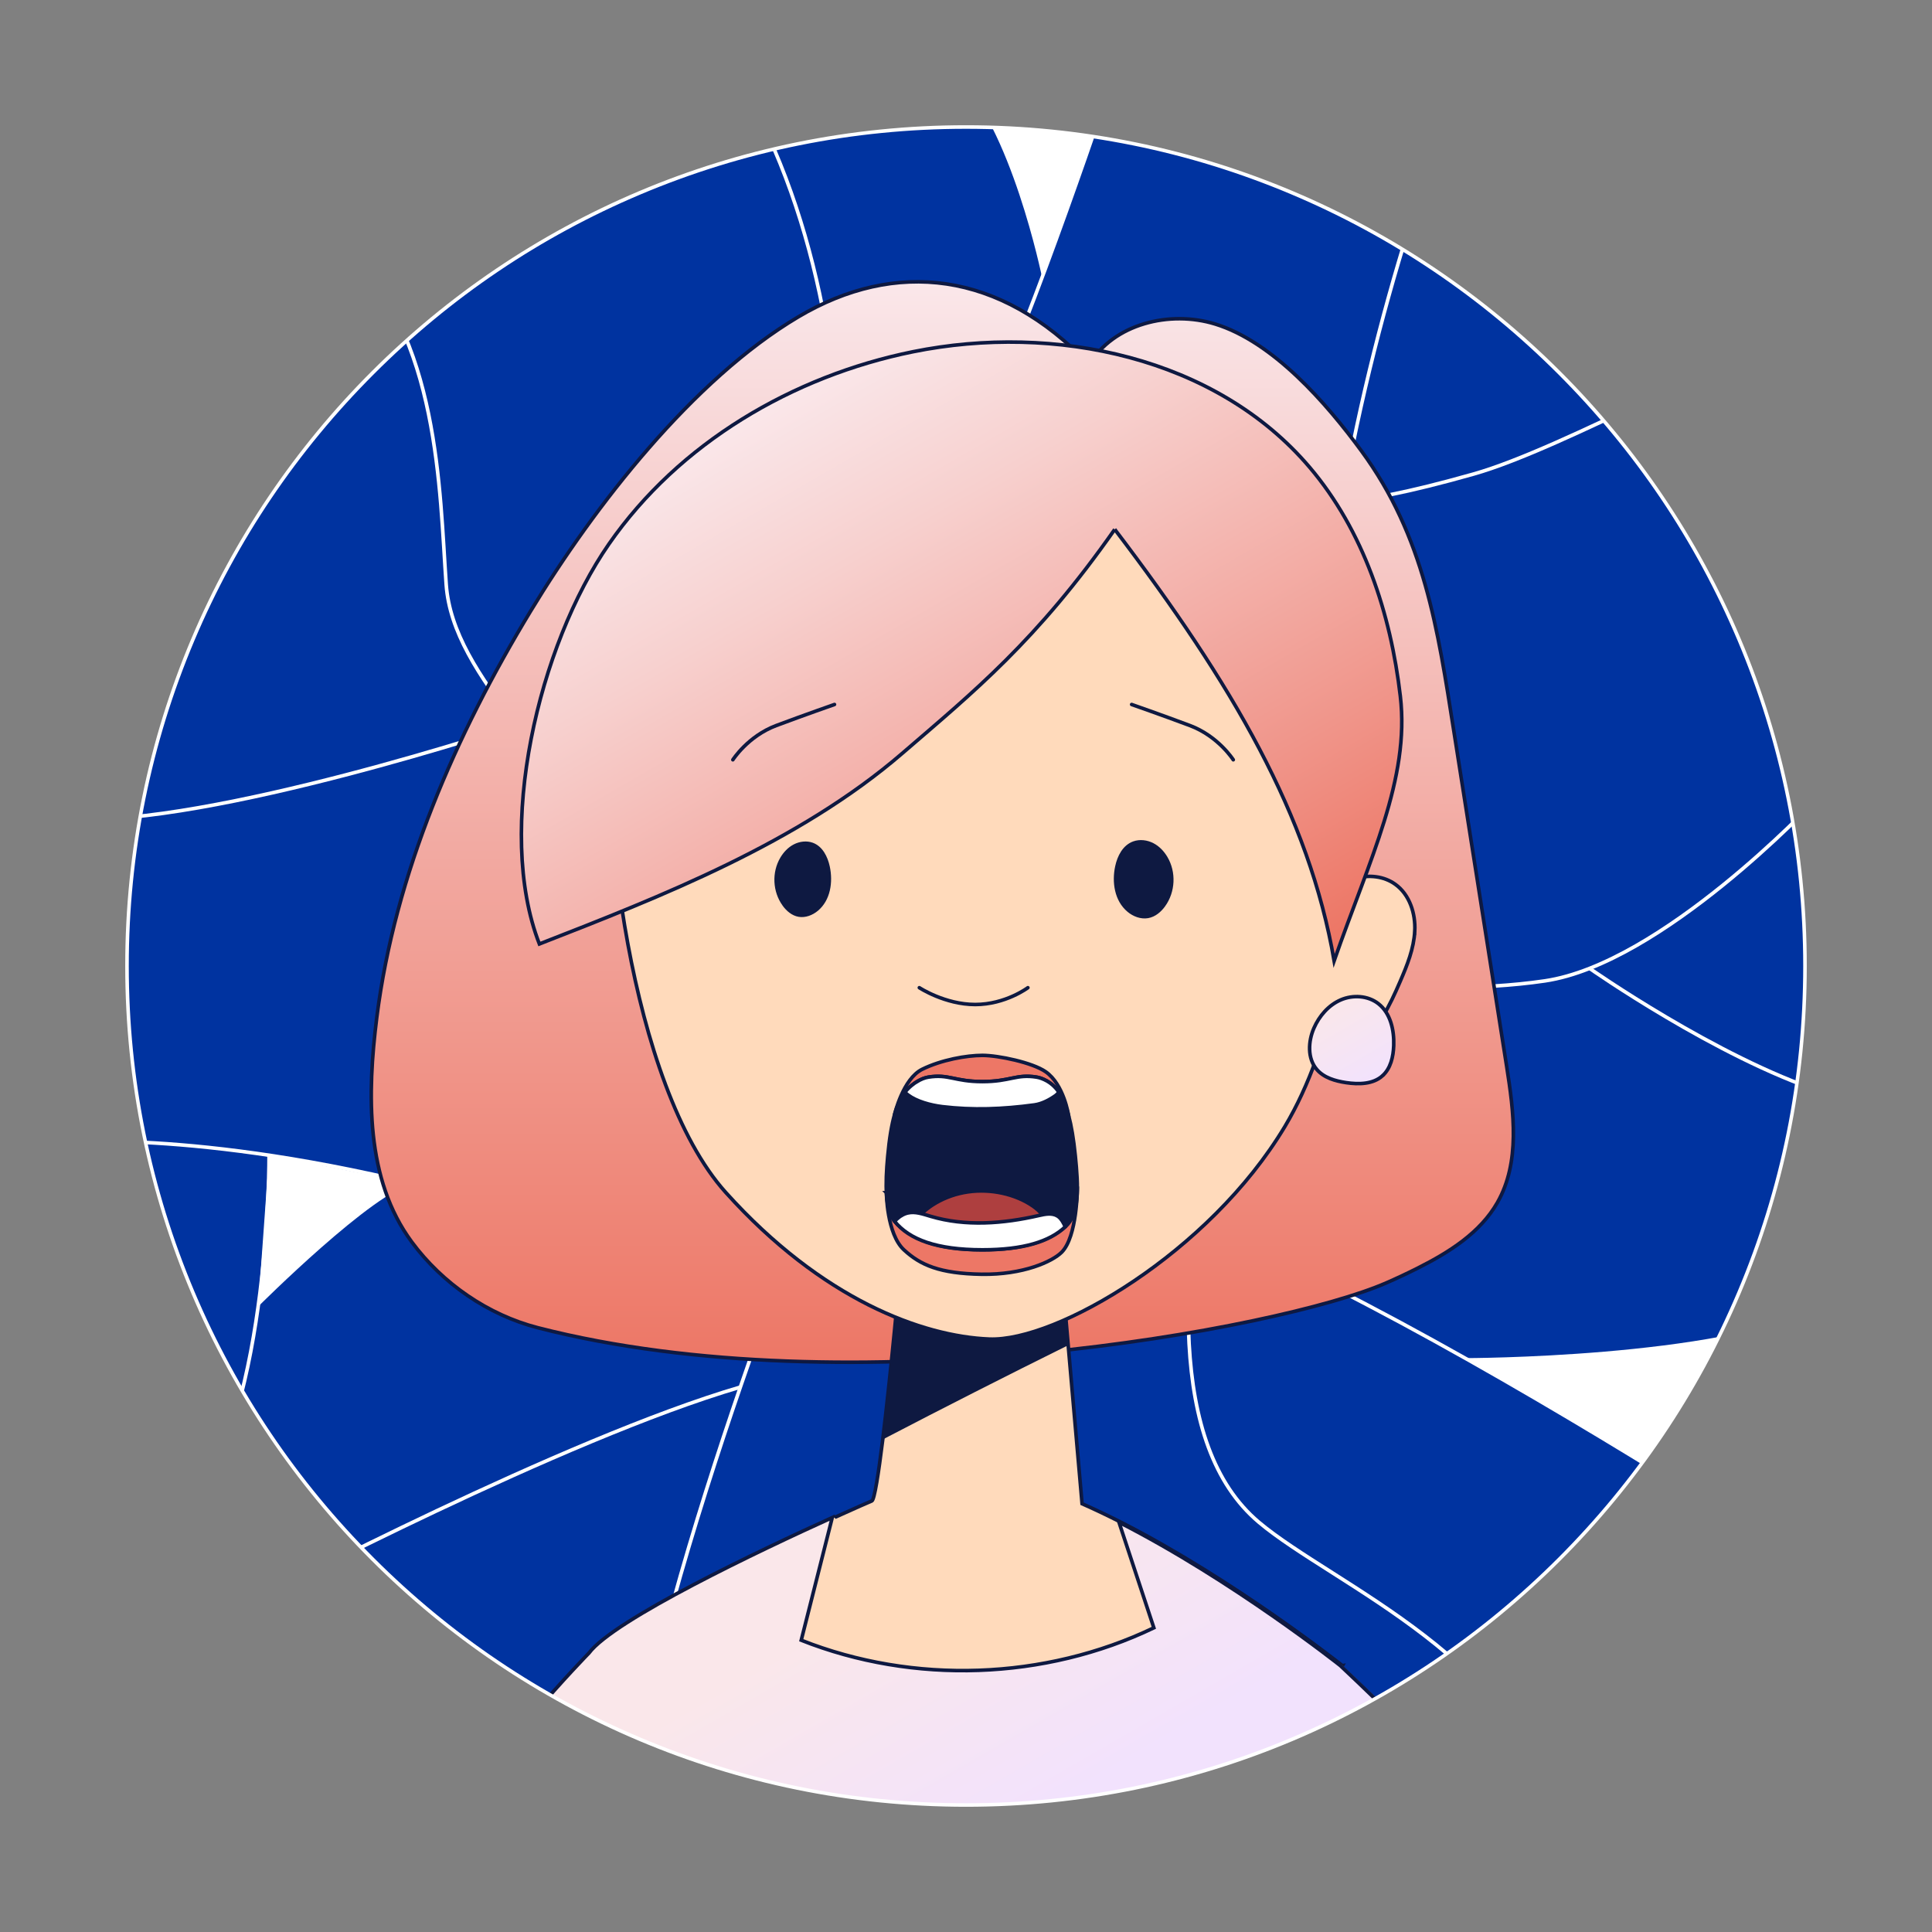 <?xml version="1.0" encoding="UTF-8"?><svg id="d" xmlns="http://www.w3.org/2000/svg" xmlns:xlink="http://www.w3.org/1999/xlink" viewBox="0 0 1080 1080"><rect x="0" y="0" width="1080" height="1080" fill="#808080" stroke="none"/><defs><style>.m,.n,.o{fill:none;}.p,.q{fill:#0e1941;}.p,.r,.s,.t,.u,.v,.w,.x,.n{stroke:#0e1941;}.p,.r,.s,.t,.u,.v,.w,.x,.n,.o{stroke-width:2px;}.p,.r,.s,.t,.u,.v,.w,.x,.o{stroke-miterlimit:10;}.r{fill:url(#g);}.s{fill:url(#h);}.t{fill:url(#i);}.u{fill:url(#f);}.y{fill:#ae3f3f;}.v,.z{fill:#fff;}.w,.aa{fill:#ffdabb;}.ab{clip-path:url(#e);}.x{fill:#ed7766;}.n{stroke-linecap:round;stroke-linejoin:round;}.ac{fill:#0033a0;}.o{stroke:#fff;}</style><clipPath id="e"><circle class="m" cx="540" cy="540" r="469.63"/></clipPath><linearGradient id="f" x1="526.78" y1="157.52" x2="526.78" y2="761.51" gradientUnits="userSpaceOnUse"><stop offset="0" stop-color="#fae7ea"/><stop offset=".53" stop-color="#f2a9a1"/><stop offset="1" stop-color="#ed7766"/></linearGradient><linearGradient id="g" x1="743.86" y1="561.99" x2="768.3" y2="604.33" gradientUnits="userSpaceOnUse"><stop offset="0" stop-color="#fae7ea"/><stop offset="1" stop-color="#f2e2fd"/></linearGradient><linearGradient id="h" x1="423.18" y1="229.33" x2="637.1" y2="599.85" gradientUnits="userSpaceOnUse"><stop offset="0" stop-color="#fae7ea"/><stop offset=".23" stop-color="#f7d0ce"/><stop offset=".73" stop-color="#f0958a"/><stop offset=".97" stop-color="#ed7766"/></linearGradient><linearGradient id="i" x1="448.15" y1="850.28" x2="638.28" y2="1179.58" gradientUnits="userSpaceOnUse"><stop offset=".15" stop-color="#fae7ea"/><stop offset=".55" stop-color="#f2e2fd"/></linearGradient></defs><g class="ab"><circle class="ac" cx="546.02" cy="538.87" r="499.6"/><path class="o" d="M193.06,138.84c52.6,48.85,52.6,135.27,56.36,187.87,3.76,52.6,63.88,97.69,116.48,184.11,52.6,86.42-93.93,161.57-93.93,161.57"/><path class="o" d="M39,638.57s86.67-7.61,232.96,33.82c147.52,41.78,206.51-17.69,319.23-10.18,112.72,7.51,449.8,233.54,449.8,233.54"/><path class="o" d="M448.58,680.54s-111.18,280.97-97.79,380.74"/><path class="o" d="M150.41,645.58s.87,139.89-43.57,199.09"/><path class="o" d="M148.2,892.09s167.06-87.81,265.67-116.7"/><path class="o" d="M826.01,22.36c-34.84,82.15-69.68,195.39-84.2,314.43-14.52,119.04-139.75,428.37-38.15,514.1,41.69,35.18,149.94,77.44,167.37,170.35"/><path class="o" d="M321.24,446.78s101.7-5.99,198.71-76.87c97.01-70.88,126.04-88.3,169.6-88.3s59.7,4.45,134.19-16.62c51.36-14.53,152.65-73.08,172.3-71.46"/><path class="o" d="M288.68,405.22s-171.65,57.13-249.68,52.65"/><path class="o" d="M461.06,405.61s45.92-228.18-61.93-383.25"/><path class="o" d="M499.05,296.26s30.21-23.96,52.83-67.28c22.62-43.32,71.32-188.86,71.32-188.86"/><path class="z" d="M144.3,730.39s65.43-65.42,87.09-68.65l-80.98-16.16-6.11,84.81Z"/><path class="z" d="M818.97,759.2s141.41-.06,199.34-28.82c57.93-28.75-91.91,91.91-91.91,91.91l-107.43-63.09Z"/><path class="o" d="M693.27,542.72s96.5,16.5,170.28,5.61c65.32-9.64,149.92-99.59,149.92-99.59"/><path class="o" d="M888.62,541.34s71.1,49.85,130.2,69.11"/><path class="z" d="M582.53,155.13s-17.49-85.62-48.97-113.73c-31.48-28.11,89.63-1.28,89.63-1.28l-40.66,115.01Z"/><circle class="m" cx="540" cy="540" r="469.63"/><path class="u" d="M774.82,717.2c6.03-2.63,11.99-5.43,17.86-8.4,17.36-8.76,34.73-19.65,44.36-36.54,12.88-22.59,9.22-50.58,5.17-76.27-9.85-62.5-19.7-125.01-29.54-187.51-8.93-56.68-16.42-108.44-51.69-156.48-19.5-26.56-49.24-60.85-81.66-70.85-25.43-7.84-56.86-.16-70.48,22.71-49.86-52.56-108.46-58.86-162.6-26.72-58.73,34.86-113.92,105.56-149.63,164.49-41.91,69.17-75.83,146.75-85.97,226.99-5.45,43.13-6.31,90.7,19.54,125.65,17.12,23.15,42.6,40.77,70.49,47.94,174.39,44.82,414.61.98,474.14-25.01Z"/><path class="w" d="M750.45,931.12s-61.83,111.29-203.91,106.04c-142.08-5.28-216.18-113.06-216.18-113.06,14.11-18.86,96.55-57.86,136.03-75.77,11.96-5.41,19.96-8.89,20.97-9.3,1.46-.57,3.73-15.22,6.11-34.39,4.65-37.93,9.68-93.64,9.68-93.64h90.41l3.57,40.97,7.75,88.61c7.24,3.2,14.55,6.71,21.8,10.38,63.68,32.46,123.76,80.16,123.76,80.16Z"/><path class="q" d="M597.16,751.98c-34.74,17.21-69.31,34.77-103.67,52.67,4.65-37.93,9.68-93.64,9.68-93.64h90.41l3.57,40.97Z"/><path class="w" d="M790.86,520.46c-.49,9.82-4.27,19.17-8.18,28.22-5.76,13.38-12.36,27.15-23.99,35.93-6.45,4.87-14.9,7.62-22.88,7.34-4.91,13.64-10.72,26.34-17.5,37.68-42.27,70.61-127.89,120.42-165.29,118.92-37.4-1.49-93.43-22.09-147.29-81.93-53.86-59.83-71.21-219.01-62.84-275.26,20.96-140.63,91.28-160.08,192.99-176.54,101.74-16.46,207.96,41.88,218.44,104.73,5.98,35.84,10.01,103.96,2.9,171.69.19-.09.38-.13.58-.19,7.41-2.22,15.88-1.26,22.16,3.27,8,5.74,11.4,16.31,10.91,26.15Z"/><path class="y" d="M750.45,931.12s-78.9,43.85-220.98,38.6c-142.08-5.28-199.11-45.62-199.11-45.62,14.11-18.86,96.55-57.86,136.03-75.77-5.79,22.87-11.58,45.71-17.34,68.55,62.89,24.9,136.13,22.3,197.12-6.93-6.52-19.65-13-39.32-19.49-59,63.68,32.46,123.76,80.16,123.76,80.16Z"/><path class="r" d="M772.74,601.43c4.67-4.12,6.15-10.78,6.36-17,.3-8.6-1.79-18.04-8.56-23.35-5.83-4.58-14.28-5.08-21.08-2.13-6.8,2.95-11.99,8.96-14.96,15.75-3.27,7.49-3.72,17,1.63,23.18,4,4.63,10.35,6.43,16.4,7.33,7.01,1.04,14.91.92,20.22-3.77Z"/><path class="x" d="M500.09,622.97s4.63-19.9,15.4-25.22c10.72-5.3,24.84-7.79,33.71-7.79s27.98,4.03,35.33,9.15c10.18,7.1,12.75,24.2,12.75,24.2l-97.19-.34Z"/><path class="x" d="M495.51,666.73s.14,23,9.78,31.93c9.26,8.57,20.04,13.26,43.38,13.66,23.34.4,39.67-7.16,44.81-12.31,8.73-8.75,8.73-35.75,8.73-35.75l-106.71,2.46Z"/><path class="p" d="M595.47,685.8c-9.07,7.89-23.33,12.85-46.3,12.85-25.6,0-40.42-6.15-49.1-15.94-5.42-6.15-5.26-20.93-3.84-36.25,1.84-20.28,5.16-30.14,9.66-35.92,1.61-2.1,3.42-3.68,5.36-5.03,2.92-2.07,5.65-3.06,7.72-3.38,11.4-1.84,14.56,2.5,30.2,2.5s18.86-4.34,30.3-2.5c1.61.26,3.58.92,5.82,2.17,2.43,1.38,4.63,3.32,6.61,6.21,4.17,6.15,7.3,16.69,9.2,35.53,1.71,17.12,2.6,32.63-5.62,39.76Z"/><path class="y" d="M511.28,684.53c6.05-8.92,17.38-15.46,29.92-17.27,12.54-1.81,26.04,1.13,35.66,7.79,4.22,2.92,7.92,7.12,6.95,11.5-22.04,4.49-45.1,5.79-67.72,3.83-2.3-.2-5.06-.73-5.73-2.48-.43-1.13.22-2.33.93-3.37Z"/><path class="v" d="M591.89,610.51c-.53.72-1.15,1.41-1.97,2-3.12,2.23-7.39,4.54-11.63,5.13-17.78,2.43-34.64,3.02-51.53.99-6.7-.82-14.39-2.96-19.13-6.51-.66-.49-1.25-1.02-1.74-1.58,1.15-1.48,2.37-2.69,3.68-3.75.33-.26.66-.53.99-.76.23-.2.46-.36.69-.53.13-.1.23-.16.36-.23.2-.13.39-.26.59-.36,2.56-1.68,4.93-2.5,6.77-2.79,11.4-1.84,14.56,2.5,30.2,2.5s18.86-4.34,30.3-2.5c1.61.26,3.58.92,5.82,2.17.3.16.59.36.89.56.07.03.13.1.2.13.53.33,1.05.72,1.54,1.15.1.07.16.13.26.2,1.31,1.12,2.56,2.46,3.71,4.17Z"/><path class="v" d="M595.47,685.8c-8.74,8.25-23.33,12.85-46.3,12.85-25.6,0-40.88-5.75-49.1-15.94.79-.82,1.61-1.58,2.5-2.27.46-.36.92-.69,1.45-.95,1.02-.66,2.14-1.12,3.35-1.41,4.21-1.02,8.61.59,12.82,1.84,19.52,5.82,40.65,4.14,60.53-.43,3.48-.79,7.39-1.61,10.45.3.59.36,1.08.82,1.54,1.31.36.43.69.85,1.02,1.35.69,1.05,1.25,2.2,1.74,3.35Z"/><path class="n" d="M513.91,552.13s14.3,9.4,31.24,9.4,29.44-9.4,29.44-9.4"/><path class="n" d="M632.6,393.81s16.69,5.82,32.55,11.77c15.86,5.95,24.26,19.14,24.26,19.14"/><path class="q" d="M437.48,506.23c-5.62-7.78-6.13-18.61-1.26-26.82,1.79-3.02,4.3-5.73,7.51-7.39,3.21-1.66,7.16-2.17,10.58-.94,5.51,1.99,8.36,7.8,9.54,13.28,1.88,8.76.41,18.91-6.68,24.8-2.95,2.45-6.94,4.02-10.79,3.34-3.73-.66-6.76-3.29-8.91-6.26Z"/><path class="p" d="M650.47,506.07c5.56-7.69,6.06-18.41,1.24-26.54-1.77-2.99-4.25-5.67-7.43-7.31-3.17-1.64-7.09-2.15-10.47-.93-5.45,1.96-8.27,7.71-9.44,13.14-1.86,8.67-.41,18.7,6.6,24.53,2.91,2.42,6.87,3.97,10.68,3.3,3.69-.65,6.69-3.26,8.81-6.19Z"/><path class="s" d="M623.15,295.92c-43.69,62.36-79.07,90.98-118.74,125.17-58.15,50.12-135.19,80.2-202.9,106.59-24.94-64.03-.31-167.11,38.88-223.56,39.19-56.45,102.68-93.88,170.03-107.51,79.14-16.01,169.36,3.05,221.64,64.57,30.16,35.49,45.34,81.75,50.73,128.01,5.39,46.26-17.1,90.84-37,147.9-13.98-81.19-56.62-154.43-122.65-241.18Z"/><path class="n" d="M466.48,393.81s-16.69,5.82-32.55,11.77c-15.86,5.95-24.26,19.14-24.26,19.14"/><path class="aa" d="M832.83,1015.76c-20.86-27.03-82.38-84.64-82.38-84.64,0,0-60.08-47.71-123.76-80.16-12.47,17.19-11.69,36.54-5.17,56.19-60.99,29.23-87.49,29.07-150.38,4.17,5.76-22.84,15.23-44.01-4.74-62.99-39.48,17.91-121.92,56.91-136.03,75.77,0,0-59.38,60.84-72.18,94.03l72.18,92.93,367.81,34.61s155.52-102.89,134.65-129.91Z"/><path class="t" d="M831.66,1015.76c-20.86-27.03-82.38-84.64-82.38-84.64,0,0-60.08-47.71-123.76-80.16,6.49,19.68,12.97,39.35,19.49,59-60.99,29.23-134.23,31.83-197.12,6.93,5.76-22.84,11.55-45.68,17.34-68.56-39.48,17.91-121.92,56.91-136.03,75.77,0,0-59.38,60.84-72.18,94.03l72.18,92.93,367.81,34.61s155.52-102.89,134.65-129.91Z"/></g><path class="z" d="M540,72c63.18,0,124.47,12.37,182.17,36.78,55.73,23.57,105.78,57.32,148.76,100.3,42.98,42.98,76.73,93.03,100.3,148.76,24.4,57.7,36.78,118.99,36.78,182.17s-12.37,124.47-36.78,182.17c-23.57,55.73-57.32,105.78-100.3,148.76-42.98,42.98-93.03,76.73-148.76,100.3-57.7,24.4-118.99,36.78-182.17,36.78s-124.47-12.37-182.17-36.78c-55.73-23.57-105.78-57.32-148.76-100.3-42.98-42.98-76.73-93.03-100.3-148.76-24.4-57.7-36.78-118.99-36.78-182.17s12.37-124.47,36.78-182.17c23.57-55.73,57.32-105.78,100.3-148.76,42.98-42.98,93.03-76.73,148.76-100.3,57.7-24.4,118.99-36.78,182.17-36.78M540,70c-259.57,0-470,210.43-470,470s210.43,470,470,470,470-210.43,470-470S799.57,70,540,70h0Z"/></svg>
